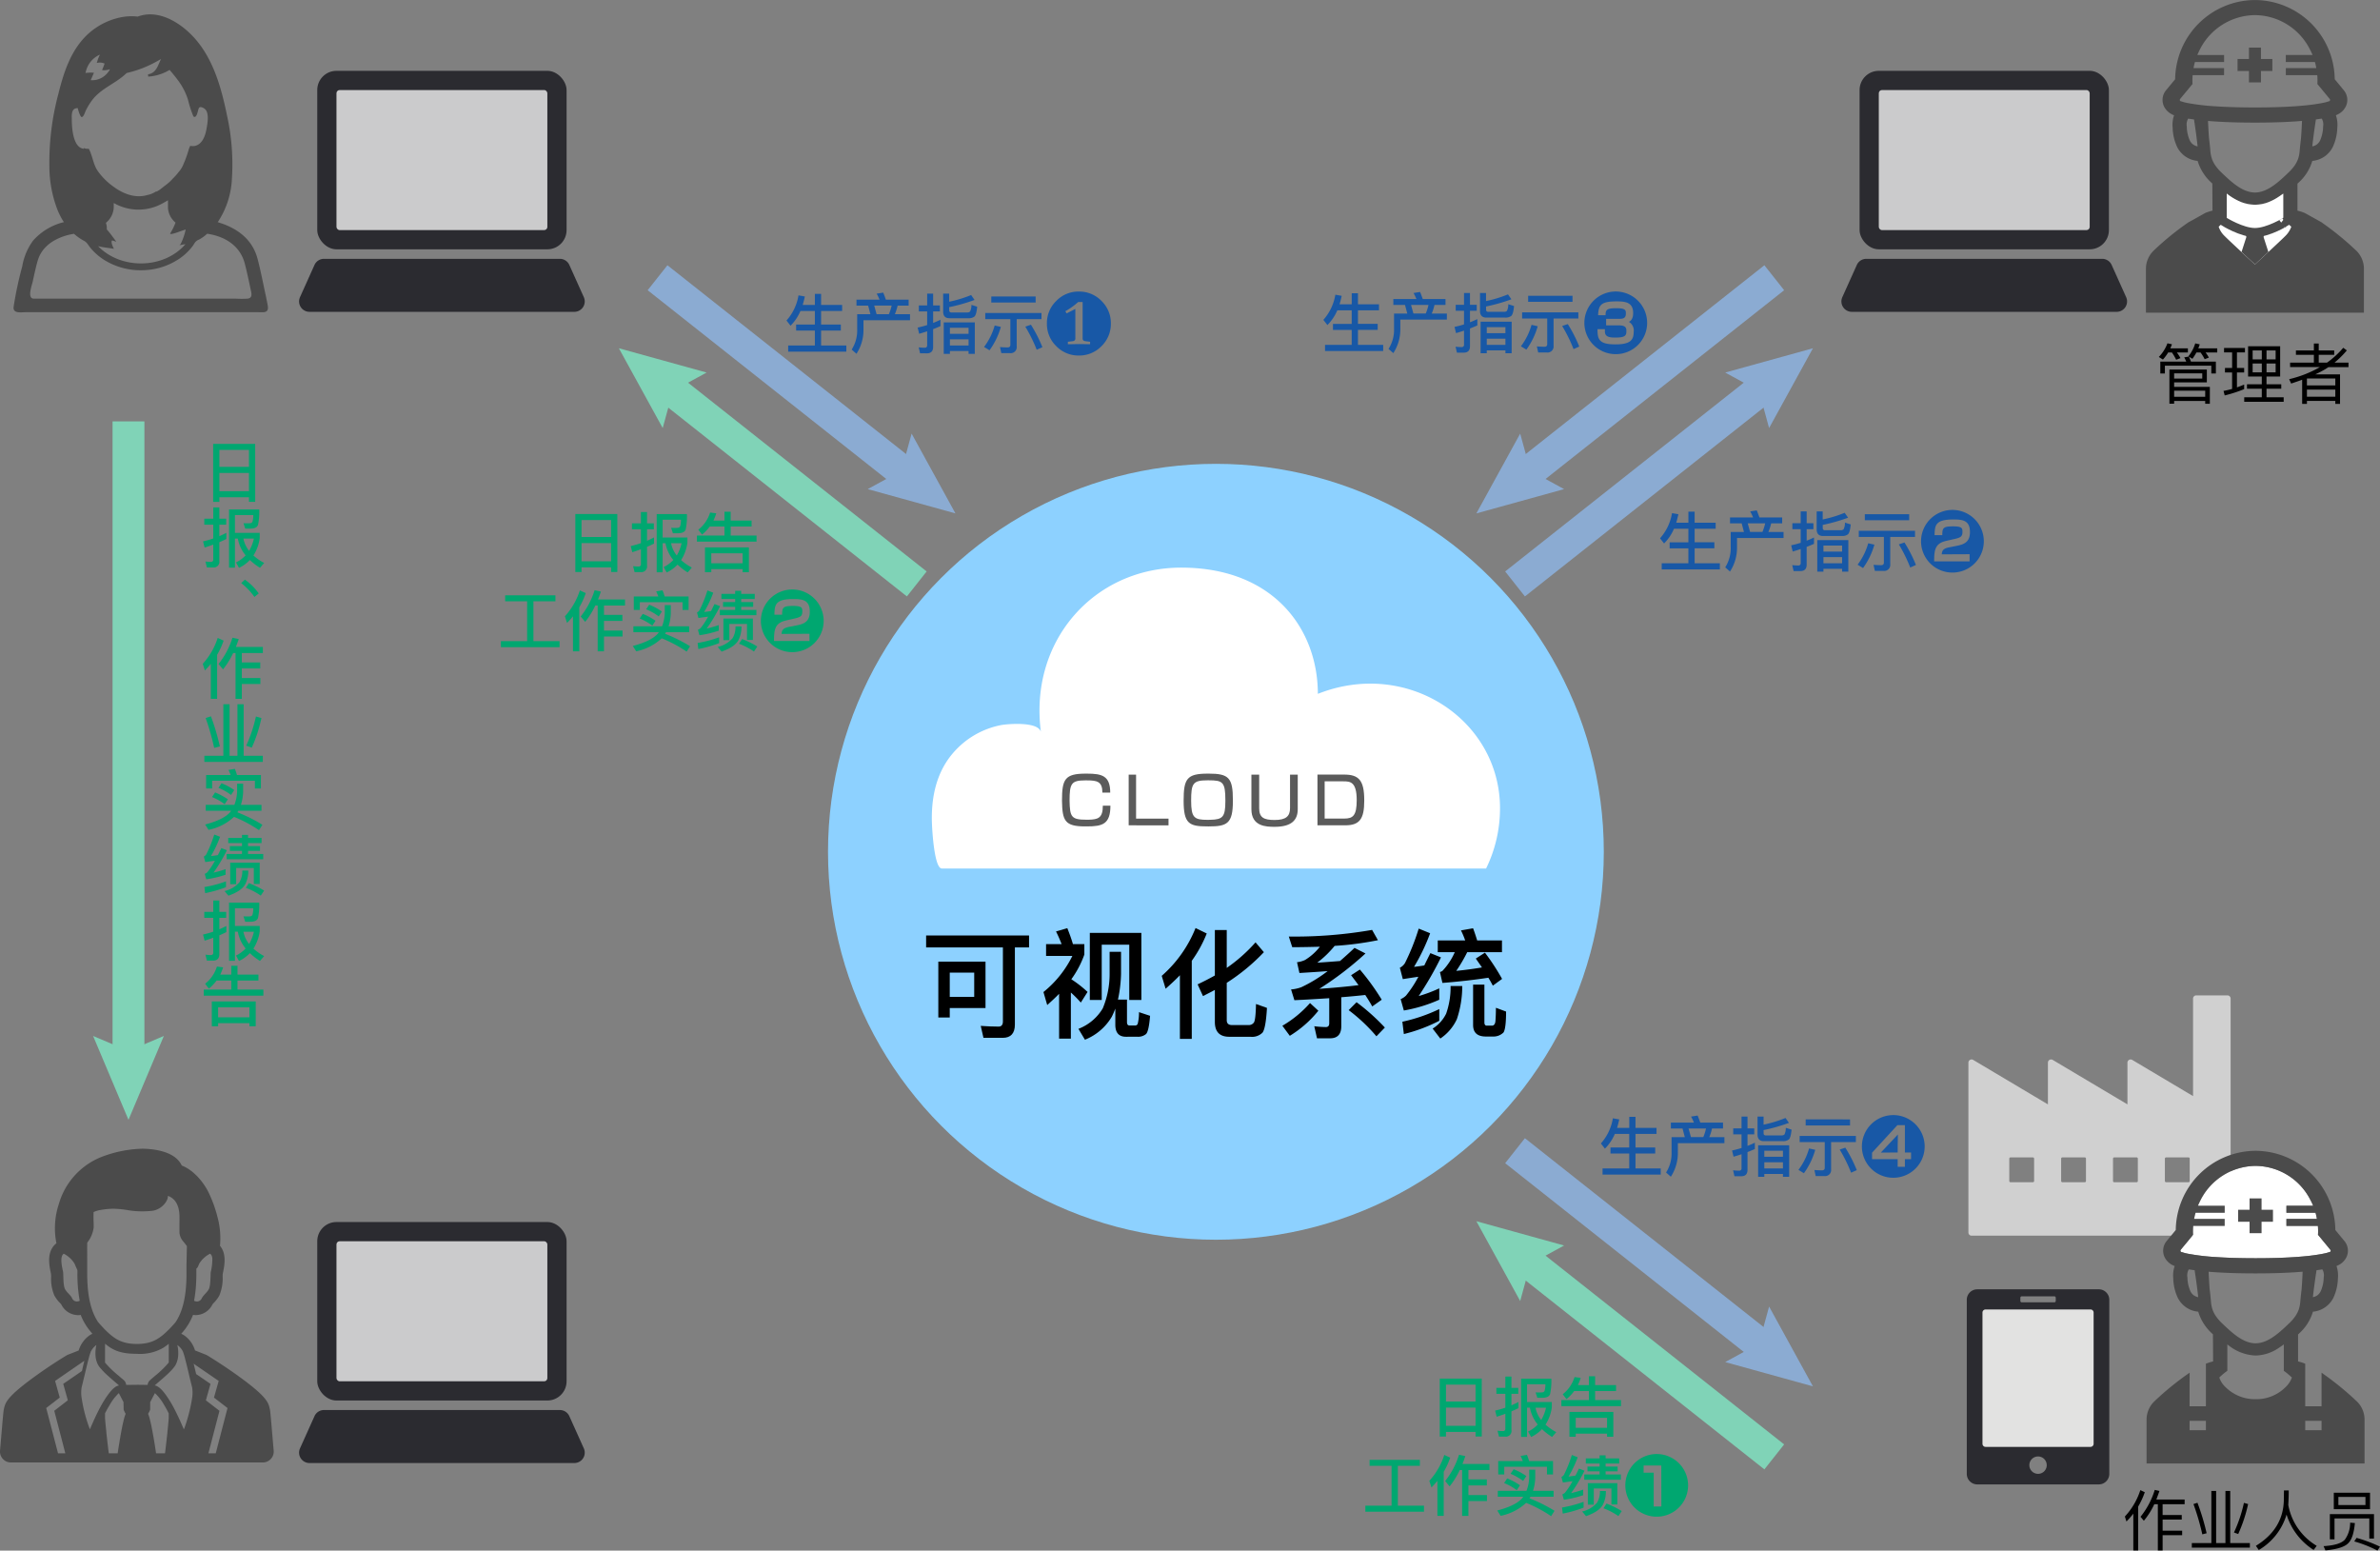 <svg xmlns="http://www.w3.org/2000/svg" viewBox="0 0 523.118 340.775"><rect x="0" y="0" width="523.118" height="340.775" fill="#808080" stroke="none"/><g data-name="グループ 1827" transform="translate(817.74 -1919.891)"><path fill="#fff" d="M0 0H21V13H0z" data-name="長方形 1262" transform="translate(-334 1968)"/><g data-name="グループ 1831"><g data-name="グループ 1828"><path fill="none" stroke="#8babd2" stroke-width="7" d="M55.645 0 0 44.016" data-name="線 194" transform="translate(-484.739 2004.206)"/><g data-name="グループ 1827"><path fill="#8babd2" d="m-438.544 2001.766 7.416 4.049 2.233 8.149 9.634-17.536z" data-name="パス 4994"/></g></g><g data-name="グループ 1830"><path fill="none" stroke="#8babd2" stroke-width="7" d="M55.645 0 0 44.016" data-name="線 195" transform="translate(-483.406 1980.929)"/><g data-name="グループ 1829"><path fill="#8babd2" d="m-483.605 2015.186 2.233 8.149 7.416 4.049-19.283 5.337z" data-name="パス 4995"/></g></g></g><g data-name="グループ 1836"><g data-name="グループ 1833"><path fill="none" stroke="#80d3b7" stroke-width="7" d="M0 0 55.645 44.016" data-name="線 196" transform="translate(-671.881 2004.206)"/><g data-name="グループ 1832"><path fill="#80d3b7" d="m-672.079 2013.964 2.233-8.149 7.416-4.049-19.283-5.337z" data-name="パス 4996"/></g></g><g data-name="グループ 1835"><path fill="none" stroke="#8babd2" stroke-width="7" d="M0 0 55.645 44.016" data-name="線 197" transform="translate(-673.213 1980.929)"/><g data-name="グループ 1834"><path fill="#8babd2" d="m-627.018 2027.384 7.416-4.049 2.233-8.149 9.634 17.536z" data-name="パス 4997"/></g></g></g><g data-name="グループ 1841"><g data-name="グループ 1838"><path fill="none" stroke="#8babd2" stroke-width="7" d="M55.645 44.015 0 0" data-name="線 198" transform="translate(-484.739 2172.779)"/><g data-name="グループ 1837"><path fill="#8babd2" d="m-428.895 2207.036-2.233 8.149-7.416 4.05 19.283 5.337z" data-name="パス 4998"/></g></g><g data-name="グループ 1840"><path fill="none" stroke="#80d3b7" stroke-width="7" d="M55.645 44.016 0 0" data-name="線 199" transform="translate(-483.406 2196.056)"/><g data-name="グループ 1839"><path fill="#80d3b7" d="m-473.956 2193.616-7.416 4.05-2.233 8.149-9.634-17.536z" data-name="パス 4999"/></g></g></g><g data-name="グループ 1843"><g data-name="グループ 1842"><rect width="54.802" height="39.228" fill="#2b2b30" data-name="長方形 1263" rx="4.226" transform="translate(-409.009 1935.455)"/><rect width="46.351" height="30.777" fill="#cbcbcc" data-name="長方形 1264" rx=".693" transform="translate(-404.784 1939.681)"/><path fill="#2b2b30" d="m-350.416 1985.2-3.184-7.078a2.286 2.286 0 0 0-2.084-1.348h-51.849a2.285 2.285 0 0 0-2.083 1.348l-3.185 7.078a2.285 2.285 0 0 0 2.084 3.222h58.217a2.285 2.285 0 0 0 2.084-3.222z" data-name="パス 5000"/></g></g><g data-name="グループ 1845"><g data-name="グループ 1844"><rect width="54.802" height="39.228" fill="#2b2b30" data-name="長方形 1265" rx="4.226" transform="translate(-748.009 1935.455)"/><rect width="46.351" height="30.777" fill="#cbcbcc" data-name="長方形 1266" rx=".693" transform="translate(-743.784 1939.681)"/><path fill="#2b2b30" d="m-689.416 1985.2-3.184-7.078a2.286 2.286 0 0 0-2.084-1.348h-51.849a2.285 2.285 0 0 0-2.083 1.348l-3.185 7.078a2.285 2.285 0 0 0 2.084 3.222h58.217a2.285 2.285 0 0 0 2.084-3.222z" data-name="パス 5001"/></g></g><g fill="#4b4b4b" data-name="グループ 1846"><path d="M-299.9 1974.912h-.009a64.563 64.563 0 0 0-7.173-5.884c-.164-.114-.34-.248-.5-.356v.014l-.021-.015-3.587-1.985a10 10 0 0 0-1.574-.5v-5.929l.192-.183a10.431 10.431 0 0 0 3.075-4.822 5.575 5.575 0 0 0 4.511-3.084 10.716 10.716 0 0 0 .979-4.218 6.437 6.437 0 0 0-.311-2.736 4.576 4.576 0 0 0 .815-.412 3.771 3.771 0 0 0 1.345-1.473 3.3 3.3 0 0 0-.431-3.614c-.795-.98-1.482-1.8-1.967-2.389l-.018-.027a17.614 17.614 0 0 0-17.532-17.4 17.628 17.628 0 0 0-17.542 17.4l-.018.027c-.476.586-1.162 1.409-1.976 2.389a3.33 3.33 0 0 0-.43 3.614 3.528 3.528 0 0 0 .54.787 4.011 4.011 0 0 0 1.647 1.107 6.373 6.373 0 0 0-.311 2.727 10.477 10.477 0 0 0 .979 4.218 5.55 5.55 0 0 0 4.511 3.084 10.606 10.606 0 0 0 3.056 4.813l.174.164.037 5.957a10.13 10.13 0 0 0-1.584.5l-3.574 2-.012.007v-.026a63.411 63.411 0 0 0-7.7 6.241 5.566 5.566 0 0 0-1.758 4.044v9.654h47.912v-9.654a5.6 5.6 0 0 0-1.745-4.04zm-8.8-23.145a2.223 2.223 0 0 1-.235.119 2.791 2.791 0 0 1-.57.177c.155-1.481.4-3.3.722-5.444.027-.147.036-.311.064-.476.475-.064.906-.128 1.29-.192a2.523 2.523 0 0 1 .3 1.757 7.827 7.827 0 0 1-.649 3.028 2.456 2.456 0 0 1-.725.9 2.039 2.039 0 0 1-.197.131zm-20.132 16.859.522-.4v-5.793a10.175 10.175 0 0 0 6.2 2.452 9.4 9.4 0 0 0 5.258-1.779c.085-.056.17-.11.256-.169l.067-.047c.21-.144.419-.291.633-.451v5.8l.521.4c.44.338.961.814 1.253 1.08a5.336 5.336 0 0 1-1.344 2.067c-.98 1.007-6.644 6.218-6.644 6.218s-5.655-5.211-6.642-6.218a4.984 4.984 0 0 1-1.327-2.067c.279-.27.8-.746 1.248-1.093zm14.092-10.816a47.93 47.93 0 0 1-1.153 1.088c-1.812 1.666-3.926 3.3-6.214 3.3s-4.4-1.638-6.2-3.3c-.4-.365-.787-.731-1.162-1.088-.065-.064-.129-.119-.184-.183a9.362 9.362 0 0 1-1.207-1.446 6.082 6.082 0 0 1-.7-1.373 6.748 6.748 0 0 1-.347-1.756 75.914 75.914 0 0 0-.3-2.846c0-.037-.01-.074-.01-.11a148.532 148.532 0 0 1-.21-3.624c2.562.211 5.929.367 10.331.367 4.312 0 7.635-.15 10.17-.363.051 0 .109-.006.16-.011a103.26 103.26 0 0 1-.228 3.915.16.16 0 0 1-.009.064q-.179 1.469-.275 2.608a7.166 7.166 0 0 1-.348 1.757 6.512 6.512 0 0 1-.7 1.372 9.851 9.851 0 0 1-1.208 1.437c-.066.064-.141.128-.205.192zm-23.811-15.751c-.017-.025-.027-.044-.044-.07a.351.351 0 0 1 .036-.339c.641-.786 1.217-1.464 1.657-1.994.109-.138.21-.256.3-.376.475-.567.75-.905.759-.905h.009c-.009-.275-.018-.549-.018-.825 0-.384.018-.768.046-1.143h6.908v-1.546h-6.707a11.531 11.531 0 0 1 .311-1.342h6.4v-1.538h-4.447l-1.052-.006-.372-.01c.081-.2.162-.389.262-.579a13.689 13.689 0 0 1 12.4-8.171 13.631 13.631 0 0 1 12.06 7.5c.11.2.211.4.311.614v.009c.079.145.144.3.211.462.023.062.053.111.073.178h-5.875v1.538h6.4c.116.42.213.847.286 1.267 0 .027.009.051.013.078h-6.7v1.546h6.918c.027.375.045.759.045 1.143 0 .276-.009.55-.027.825h.018s.275.329.751.905c.1.12.21.248.32.394.439.531 1 1.2 1.629 1.976a.314.314 0 0 1 .045.339.774.774 0 0 1-.118.137.382.382 0 0 1-.184.046 8.97 8.97 0 0 1-1.4.357c-.475.1-1.1.2-1.875.311-1.1.155-2.526.3-4.338.421-2.223.146-5.032.247-8.565.247s-6.341-.1-8.564-.247a48.588 48.588 0 0 1-6.2-.723 9.375 9.375 0 0 1-1.418-.366.317.317 0 0 1-.254-.109zm3.477 9.909h-.006a2.335 2.335 0 0 1-1.356-1.229 7.808 7.808 0 0 1-.65-3.028 2.6 2.6 0 0 1 .3-1.757q.576.1 1.291.192c.027.174.036.339.063.476.294 1.912.51 3.554.665 4.934.017.172.037.351.052.518a3.407 3.407 0 0 1-.358-.106z" data-name="パス 5002"/><path d="M-323.423 1937.9v.1h2.635v-2.508h2.508v-2.635h-2.508v-2.507h-2.635v2.507h-2.508v2.635h2.508z" data-name="パス 5003"/></g><g data-name="グループ 1849"><g data-name="グループ 1847"><circle cx="85.259" cy="85.259" r="85.259" fill="#8dd1ff" data-name="楕円形 38" transform="translate(-635.746 2021.829)"/><path fill="#fff" d="M-491.1 2110.763a30.022 30.022 0 0 0 3.058-13.24c0-19.435-20.359-32.939-40.037-25.145 0-14.146-9.66-27.742-30.053-27.742-19.134 0-33.632 16.178-30.77 36.491.025-2.726-7-2.179-8.707-1.9a18.529 18.529 0 0 0-10.631 6.131c-3.792 4.376-4.888 10.033-4.655 15.673.053 1.277.5 9.733 2.17 9.733z" data-name="パス 5004"/></g><g fill="#5b5b5b" data-name="グループ 1848"><path d="M-579.205 2101.51c-4.5 0-5.043-1.234-5.112-5.659 0-4.707.616-5.94 5.224-5.94h.266c3.32 0 5.113.49 5.113 4.174h-1.723c0-2.437-1.149-2.689-3.39-2.689h-.406c-3.039 0-3.418.7-3.418 4.455.07 3.557.35 4.188 3.713 4.188h.475c2.073-.057 3.124-.351 3.124-3.082h1.667c0 4.034-1.709 4.553-5.155 4.553z" data-name="パス 5005"/><path d="M-569.659 2101.271v-11.135h1.625v9.665h7.13v1.484z" data-name="パス 5006"/><path d="M-552.4 2101.51c-3.992 0-5.182-.616-5.182-5.659 0-4.819.714-5.94 5.294-5.94h.266c4.357 0 5.267.925 5.267 5.772v.28c0 4.944-1.3 5.547-5.267 5.547zm3.993-5.785c0-3.993-.6-4.343-3.628-4.343h-.309c-3.193 0-3.586.673-3.586 4.469s.7 4.215 3.614 4.215c.224 0 .449-.013.687-.013 2.591-.071 3.222-.589 3.222-4.021z" data-name="パス 5007"/><path d="M-534.193 2090.136h1.694v7.6c0 2.4-1.387 3.866-5.07 3.866-1.877 0-5.114-.084-5.114-3.866v-7.6h1.709v7.4c0 2.032 1.023 2.564 3.391 2.564 2.465 0 3.39-.8 3.39-2.606z" data-name="パス 5008"/><path d="M-528.164 2101.271v-11.15h5.855c3.18 0 4.426 1.2 4.426 5.6v.2c0 3.992-1.064 5.35-4.174 5.35zm5.926-1.485c1.9 0 2.7-.685 2.7-4.048 0-4.048-1.443-4.132-2.914-4.132h-4.132v8.18z" data-name="パス 5009"/></g></g><path fill="#d0d0d0" d="M-328.159 2138.645h-6.853a.7.7 0 0 0-.7.7v21.436l-13.369-7.955a.7.7 0 0 0-.7-.006.7.7 0 0 0-.353.606v9.173l-16.424-9.773a.7.7 0 0 0-.7-.006.7.7 0 0 0-.353.606v9.173l-16.424-9.773a.7.7 0 0 0-.7-.006.7.7 0 0 0-.353.606v37.333a.7.7 0 0 0 .7.7h56.233a.7.7 0 0 0 .7-.7v-51.414a.7.7 0 0 0-.704-.7zm-42.489 40.8a.263.263 0 0 1-.263.263h-4.929a.264.264 0 0 1-.264-.263v-4.929a.265.265 0 0 1 .264-.264h4.929a.264.264 0 0 1 .263.264zm11.4 0a.263.263 0 0 1-.263.263h-4.93a.264.264 0 0 1-.263-.263v-4.929a.265.265 0 0 1 .263-.264h4.93a.264.264 0 0 1 .263.264zm11.4 0a.264.264 0 0 1-.263.263h-4.93a.263.263 0 0 1-.263-.263v-4.929a.264.264 0 0 1 .263-.264h4.93a.265.265 0 0 1 .263.264zm11.4 0a.264.264 0 0 1-.264.263h-4.929a.263.263 0 0 1-.263-.263v-4.929a.264.264 0 0 1 .263-.264h4.929a.265.265 0 0 1 .264.264z" data-name="パス 5010"/><g data-name="グループ 1851"><path fill="#fff" d="M-338.417 2194.967c-.017-.025-.027-.043-.044-.07a.35.35 0 0 1 .036-.338c.641-.787 1.217-1.464 1.657-2 .109-.137.21-.256.3-.375.475-.567.75-.906.759-.906h.009a15.397 15.397 0 0 1 .028-1.967h6.908v-1.547h-6.707a11.583 11.583 0 0 1 .311-1.342h6.4v-1.537h-4.447l-1.052-.007-.372-.01c.081-.2.162-.388.262-.578a13.687 13.687 0 0 1 12.4-8.171 13.631 13.631 0 0 1 12.061 7.5c.11.2.21.4.311.613v.01c.079.144.144.3.211.462.023.062.053.111.073.178h-5.875v1.537h6.4c.116.42.213.848.286 1.268 0 .027.009.05.013.077h-6.7v1.547h6.918c.027.375.045.759.045 1.143 0 .275-.009.55-.027.824h.018s.275.33.751.906c.1.119.21.247.32.394.439.53 1 1.2 1.629 1.976a.312.312 0 0 1 .045.338.771.771 0 0 1-.119.138.389.389 0 0 1-.183.046 8.917 8.917 0 0 1-1.4.356c-.475.1-1.1.2-1.875.312-1.1.155-2.526.3-4.338.42-2.223.147-5.032.248-8.565.248s-6.341-.1-8.564-.248a48.837 48.837 0 0 1-6.2-.722 9.375 9.375 0 0 1-1.418-.366.317.317 0 0 1-.254-.109z" data-name="パス 5011"/><g fill="#4b4b4b" data-name="グループ 1850"><path d="M-299.765 2227.82h-.009a64.48 64.48 0 0 0-7.174-5.883c-.164-.114-.339-.249-.5-.357v.014l-.021-.014v7.367h-3.587v-9.353a10.089 10.089 0 0 0-1.574-.5v-5.929l.192-.183a10.434 10.434 0 0 0 3.075-4.823 5.574 5.574 0 0 0 4.511-3.083 10.717 10.717 0 0 0 .979-4.219 6.458 6.458 0 0 0-.311-2.736 4.522 4.522 0 0 0 .814-.411 3.773 3.773 0 0 0 1.346-1.473 3.3 3.3 0 0 0-.431-3.615c-.8-.979-1.482-1.8-1.967-2.389l-.018-.027a17.614 17.614 0 0 0-17.533-17.4 17.628 17.628 0 0 0-17.541 17.4l-.018.027c-.476.586-1.162 1.41-1.976 2.389a3.331 3.331 0 0 0-.43 3.615 3.524 3.524 0 0 0 .54.787 4.023 4.023 0 0 0 1.646 1.107 6.389 6.389 0 0 0-.31 2.726 10.479 10.479 0 0 0 .979 4.219 5.549 5.549 0 0 0 4.511 3.083 10.588 10.588 0 0 0 3.056 4.813l.174.165.037 5.957a10.224 10.224 0 0 0-1.584.5v9.352h-3.587v-4.726l.013-2.622-.013.008v-.026a63.553 63.553 0 0 0-7.695 6.24 5.572 5.572 0 0 0-1.757 4.045v9.654h47.912v-9.654a5.6 5.6 0 0 0-1.749-4.045zm-8.8-23.144a2.425 2.425 0 0 1-.235.119 2.918 2.918 0 0 1-.57.177c.155-1.481.4-3.3.722-5.444.027-.147.036-.312.064-.476.475-.064.906-.129 1.29-.192a2.518 2.518 0 0 1 .3 1.756 7.818 7.818 0 0 1-.65 3.029 2.452 2.452 0 0 1-.724.9 2.289 2.289 0 0 1-.198.131zm-20.132 16.858.522-.4v-5.792a10.181 10.181 0 0 0 6.2 2.452 9.411 9.411 0 0 0 5.258-1.779c.085-.056.17-.111.256-.169l.067-.048c.209-.144.419-.29.633-.451v5.8l.521.4c.44.338.961.814 1.253 1.079a5.338 5.338 0 0 1-1.344 2.068 9.12 9.12 0 0 1-6.644 2.7 9.154 9.154 0 0 1-6.643-2.7 5 5 0 0 1-1.326-2.068c.276-.268.798-.744 1.244-1.092zm14.092-10.816c-.367.357-.751.723-1.153 1.089-1.812 1.666-3.926 3.3-6.214 3.3s-4.4-1.638-6.2-3.3c-.4-.366-.787-.732-1.162-1.089-.065-.063-.129-.118-.184-.182a9.408 9.408 0 0 1-1.207-1.446 6.087 6.087 0 0 1-.7-1.373 6.765 6.765 0 0 1-.347-1.757 78.549 78.549 0 0 0-.3-2.846c0-.036-.01-.073-.01-.109a148.532 148.532 0 0 1-.21-3.624c2.562.211 5.929.366 10.33.366 4.313 0 7.636-.15 10.171-.362l.16-.011c-.045 1.29-.137 2.689-.228 3.914a.158.158 0 0 1-.009.064q-.178 1.469-.275 2.608a7.159 7.159 0 0 1-.348 1.757 6.522 6.522 0 0 1-.7 1.373 9.79 9.79 0 0 1-1.208 1.436c-.07.064-.143.129-.207.192zm-23.811-15.751c-.017-.025-.027-.043-.044-.07a.35.35 0 0 1 .036-.338c.641-.787 1.217-1.464 1.657-2 .109-.137.21-.256.3-.375.475-.567.75-.906.759-.906h.009a15.397 15.397 0 0 1 .028-1.967h6.908v-1.547h-6.707a11.583 11.583 0 0 1 .311-1.342h6.4v-1.537h-4.447l-1.052-.007-.372-.01c.081-.2.162-.388.262-.578a13.687 13.687 0 0 1 12.4-8.171 13.631 13.631 0 0 1 12.061 7.5c.11.2.21.4.311.613v.01c.079.144.144.3.211.462.023.062.053.111.073.178h-5.875v1.537h6.4c.116.42.213.848.286 1.268 0 .027.009.05.013.077h-6.7v1.547h6.918c.027.375.045.759.045 1.143 0 .275-.009.55-.027.824h.018s.275.33.751.906c.1.119.21.247.32.394.439.53 1 1.2 1.629 1.976a.312.312 0 0 1 .045.338.771.771 0 0 1-.119.138.389.389 0 0 1-.183.046 8.917 8.917 0 0 1-1.4.356c-.475.1-1.1.2-1.875.312-1.1.155-2.526.3-4.338.42-2.223.147-5.032.248-8.565.248s-6.341-.1-8.564-.248a48.837 48.837 0 0 1-6.2-.722 9.375 9.375 0 0 1-1.418-.366.317.317 0 0 1-.254-.109zm3.477 9.909h-.007a2.342 2.342 0 0 1-1.355-1.229 7.819 7.819 0 0 1-.65-3.029 2.593 2.593 0 0 1 .3-1.756c.384.063.815.128 1.291.192.027.173.036.338.063.476.294 1.911.51 3.553.665 4.933.017.173.037.352.052.518a3.165 3.165 0 0 1-.36-.105zm27.471 27.273v2.059h-3.587v-2.059zm-25.42 0v2.059h-3.587v-2.059z" data-name="パス 5012"/><path d="M-323.29 2190.807v.1h2.635v-2.507h2.508v-2.635h-2.508v-2.507h-2.635v2.507h-2.51v2.635h2.508z" data-name="パス 5013"/></g></g><g data-name="グループ 1852"><path d="m-350.354 2254.271-.346-1.095a15.45 15.45 0 0 0 3.4-5.8l.98.461a17.512 17.512 0 0 1-1.454 3.154v9.652h-1.067v-8.1a17.094 17.094 0 0 1-1.513 1.728zm3.832-.159-.736-.879a17.659 17.659 0 0 0 3.126-5.905l1.037.231c-.23.662-.461 1.295-.691 1.886h6.223v1.023h-4.84v2.377h4.206v1.009h-4.203v2.433h4.293v.994h-4.293v3.357h-1.052v-10.17h-.777a17.119 17.119 0 0 1-2.293 3.644z" data-name="パス 5014"/><path d="M-330.639 2247.559v11.451h2.045v-11.451h1.052v11.451h4.321v1.008h-12.761v-1.008h4.292v-11.451zm-2.089 9.291-.95.244a53.817 53.817 0 0 0-1.945-6.655l.879-.288a51.122 51.122 0 0 1 2.016 6.699zm9.119-6.411a33.341 33.341 0 0 1-2.175 6.582l-.937-.331a31.02 31.02 0 0 0 2.19-6.51z" data-name="パス 5015"/><path d="M-314.784 2250.641a13.23 13.23 0 0 0 6.251 8.974l-.677.907a14.171 14.171 0 0 1-5.949-7.778 13.5 13.5 0 0 1-6.108 7.793l-.633-.922q5.941-3.651 6.136-9.882c.014-.979.029-1.743.029-2.29h1.051c0 1.239-.043 2.305-.1 3.198z" data-name="パス 5016"/><path d="M-300.139 2254.616c-.2 2.118-.648 3.544-1.34 4.293-.749.893-2.462 1.469-5.142 1.714l-.4-.936c2.333-.144 3.889-.6 4.652-1.4a6.223 6.223 0 0 0 1.182-3.759zm4.192 3.4h-1.024v-4.422h-7.648v4.594h-1.023v-5.545h9.7zm-.865-10.069v3.616h-7.965v-3.616zm-1.008.922h-5.95v1.786h5.95zm3.2 10.933-.562.864a26.549 26.549 0 0 0-5.1-2.017l.518-.777a32.04 32.04 0 0 1 5.142 1.928z" data-name="パス 5017"/></g><g data-name="グループ 1853"><path d="m-342.333 1998.914-.907-.576a8.519 8.519 0 0 0 1.9-3l.993.217c-.115.316-.244.6-.359.892h3.86v.908h-2.42a9.653 9.653 0 0 1 .792 1.239l-.951.36a11.287 11.287 0 0 0-.935-1.6h-.822a10.21 10.21 0 0 1-1.151 1.56zm11.639 3.055h-1.006v-1.715h-10.2v1.715h-1.009v-2.608h5.7a9.884 9.884 0 0 0-.446-.936l1.007-.173-.085-.058a8.427 8.427 0 0 0 1.5-2.838l.993.216c-.1.3-.2.591-.317.879h4.163v.908h-2.564a7.581 7.581 0 0 1 .721 1.123l-.922.346a9.732 9.732 0 0 0-.907-1.469h-.909a10.956 10.956 0 0 1-.879 1.383l-.777-.475a11.764 11.764 0 0 1 .461 1.094h5.474zm-1.988 1.959h-7.188v.993h7.85v3.7h-1.022v-.605h-6.828v.59h-1.037v-7.5h8.225zm-1.008-.836v-1.153h-6.18v1.153zm.648 4v-1.339h-6.828v1.339z" data-name="パス 5018"/><path d="M-327.126 2000.758v-3.413h-1.774v-.98h4.594v.98h-1.758v3.413h1.585v.994h-1.585v3.269a18.278 18.278 0 0 0 1.585-.619v1.009a29.866 29.866 0 0 1-4.278 1.383l-.259-.994a20.54 20.54 0 0 0 1.887-.433v-3.615h-1.57v-.994zm10.559-4.768v6.656h-3v1.7h3.241v.979h-3.241v1.873h3.773v.994h-8.671v-.994h3.86v-1.873h-3.255v-.979h3.255v-1.7h-3.01v-6.656zm-4.034 2.881v-1.959h-2.016v1.959zm0 .908h-2.016v1.945h2.016zm1.038-.908h2v-1.959h-2zm2 .908h-2v1.945h2z" data-name="パス 5019"/><path d="M-309.154 1996.912v-1.526h1.066v1.526h3.4v.965h-3.4v1.715h1.815a19.484 19.484 0 0 0 3.572-3.27l.792.576a20.105 20.105 0 0 1-2.722 2.694h3.082v.979h-4.393c-.216.144-.432.274-.648.417a23.142 23.142 0 0 1-2.262 1.182h5.445v6.482h-1.037V2008h-6.238v.648h-1.05v-5.3c-.779.287-1.585.561-2.42.835l-.433-.965a24.657 24.657 0 0 0 6.756-2.651h-6.554v-.979h5.229v-1.715h-3.946v-.965zm4.71 6.165h-6.238v1.513h6.238zm-6.238 4.005h6.238v-1.57h-6.238z" data-name="パス 5020"/></g><g fill="#1858a6" data-name="グループ 1854"><path d="m-525.979 1991.329-.892-1.138a10.944 10.944 0 0 0 2.636-5.531l1.4.244q-.216.994-.475 1.859h2.678v-2.42h1.369v2.42h4.623v1.325h-4.623v2.981h4.336v1.326h-4.336v3.284h5.545v1.354H-526.5v-1.354h5.862v-3.279h-4.119v-1.326h4.119v-2.981h-3.162a10.385 10.385 0 0 1-2.179 3.236z" data-name="パス 5021"/><path d="M-505.023 1985.61h5v1.3h-2.42a10.7 10.7 0 0 1-.606 1.888h3.328v1.325h-10.229v1.944a9.59 9.59 0 0 1-1.541 5.431l-1.052-.922a7.864 7.864 0 0 0 1.21-4.509v-3.269h2.909l-.5-1.888h-2.563v-1.3h5.07a10.172 10.172 0 0 0-.634-1.325l1.441-.23c.197.461.384.979.587 1.555zm.662 3.184a10.7 10.7 0 0 0 .6-1.888h-3.832l.519 1.888z" data-name="パス 5022"/><path d="m-497.51 1997.393-.3-1.311a10.708 10.708 0 0 0 1.326.087.484.484 0 0 0 .533-.548v-3.068c-.576.2-1.167.375-1.757.548l-.332-1.369a21.555 21.555 0 0 0 2.089-.547v-3h-1.829v-1.31h1.829v-2.593h1.31v2.593h1.484v1.31h-1.484v2.536a19.52 19.52 0 0 0 1.614-.706v1.4c-.533.231-1.066.461-1.614.663v3.889c0 .951-.46 1.426-1.368 1.426zm6.41-9.463a.43.43 0 0 0 .475.489h3.5a.869.869 0 0 0 .6-.2 3.127 3.127 0 0 0 .3-1.47l1.268.4c-.115 1.225-.331 1.959-.634 2.19a2.049 2.049 0 0 1-1.3.346h-4.163q-1.383 0-1.383-1.469v-3.933h1.325v1.772a27.12 27.12 0 0 0 4.826-1.469l.749 1.08a38.451 38.451 0 0 1-5.575 1.584zm5.618 9.592h-1.369v-.633h-4.1v.633h-1.354v-6.928h6.828zm-1.369-4.407v-1.325h-4.1v1.325zm0 2.564v-1.354h-4.1v1.354z" data-name="パス 5023"/><path d="M-479.753 1991.588a16.454 16.454 0 0 1-2.492 5.142l-1.2-.734a14.144 14.144 0 0 0 2.333-4.711zm.1 5.762-.288-1.326c.576.044 1.137.073 1.67.073.4 0 .606-.188.606-.562v-5.646h-5.518v-1.355h12.36v1.355h-5.446v5.992a1.328 1.328 0 0 1-1.526 1.469zm7.548-12.446v1.325h-9.752v-1.329zm1.483 11.15-1.253.561a32.82 32.82 0 0 0-2.507-5.085l1.239-.417a31.1 31.1 0 0 1 2.522 4.941z" data-name="パス 5024"/><path d="M-462.6 1997.724a6.886 6.886 0 0 1-6.9-6.871 6.91 6.91 0 0 1 6.9-6.9 6.91 6.91 0 0 1 6.9 6.9 6.886 6.886 0 0 1-6.9 6.871zm-2.117-7.765v1.441h2.852c1.585 0 1.6.677 1.6 1.311 0 .807-.215 1.281-1.829 1.353-.2 0-.388.015-.59.015-1.282 0-2.247-.143-2.3-1.253v-.591h-1.627c0 2.175.273 3.342 3.932 3.342 3.155 0 4.019-.864 4.019-2.723a2.217 2.217 0 0 0-1.052-2.232c.418-.2.937-.663.937-1.931 0-2.448-1.844-2.563-3.674-2.563-3.355 0-3.932.749-4.033 3.039h1.642c0-1.181.246-1.541 2.363-1.541 2.074 0 2.1.446 2.1 1.181 0 1.081-.691 1.152-1.469 1.152z" data-name="パス 5025"/></g><g fill="#1858a6" data-name="グループ 1855"><path d="m-451.979 2039.329-.892-1.138a10.944 10.944 0 0 0 2.636-5.531l1.4.244q-.216.994-.475 1.859h2.678v-2.42h1.369v2.42h4.623v1.325h-4.623v2.981h4.336v1.326h-4.336v3.284h5.545v1.354H-452.5v-1.354h5.862v-3.279h-4.119v-1.326h4.119v-2.981h-3.162a10.384 10.384 0 0 1-2.179 3.236z" data-name="パス 5026"/><path d="M-431.023 2033.61h5v1.3h-2.42a10.7 10.7 0 0 1-.606 1.888h3.328v1.325h-10.229v1.944a9.59 9.59 0 0 1-1.541 5.431l-1.052-.922a7.865 7.865 0 0 0 1.21-4.509v-3.269h2.909l-.5-1.888h-2.563v-1.3h5.07a10.172 10.172 0 0 0-.634-1.325l1.441-.23c.197.461.384.979.587 1.555zm.662 3.184a10.7 10.7 0 0 0 .6-1.888h-3.832l.519 1.888z" data-name="パス 5027"/><path d="m-423.51 2045.393-.3-1.311a10.708 10.708 0 0 0 1.326.087.484.484 0 0 0 .533-.548v-3.068c-.576.2-1.167.375-1.757.548l-.332-1.369a21.555 21.555 0 0 0 2.089-.547v-3h-1.829v-1.31h1.829v-2.593h1.31v2.593h1.484v1.31h-1.484v2.536a19.52 19.52 0 0 0 1.614-.706v1.4c-.533.231-1.066.461-1.614.663v3.889c0 .951-.46 1.426-1.368 1.426zm6.41-9.463a.43.43 0 0 0 .475.489h3.5a.869.869 0 0 0 .6-.2 3.127 3.127 0 0 0 .3-1.47l1.268.4c-.115 1.225-.331 1.959-.634 2.19a2.049 2.049 0 0 1-1.3.346h-4.163q-1.383 0-1.383-1.469v-3.933h1.325v1.772a27.12 27.12 0 0 0 4.826-1.469l.749 1.08a38.451 38.451 0 0 1-5.575 1.584zm5.618 9.592h-1.369v-.633h-4.1v.633h-1.354v-6.928h6.828zm-1.369-4.407v-1.325h-4.1v1.325zm0 2.564v-1.354h-4.1v1.354z" data-name="パス 5028"/><path d="M-405.753 2039.588a16.454 16.454 0 0 1-2.492 5.142l-1.2-.734a14.144 14.144 0 0 0 2.333-4.711zm.1 5.762-.288-1.326c.576.044 1.137.073 1.67.073.4 0 .606-.188.606-.562v-5.646h-5.518v-1.355h12.36v1.355h-5.446v5.992a1.328 1.328 0 0 1-1.526 1.469zm7.548-12.446v1.325h-9.752v-1.329zm1.483 11.15-1.253.561a32.82 32.82 0 0 0-2.507-5.085l1.239-.417a31.1 31.1 0 0 1 2.522 4.941z" data-name="パス 5029"/><path d="M-388.6 2045.724a6.886 6.886 0 0 1-6.9-6.871 6.91 6.91 0 0 1 6.9-6.9 6.91 6.91 0 0 1 6.9 6.9 6.886 6.886 0 0 1-6.9 6.871zm3.775-4.034-6.122.029c.071-.662.143-1.153 1.3-1.469.216-.058 2.046-.4 2.334-.476 1.353-.3 2.563-.835 2.563-2.938 0-2.578-1.569-2.78-3.63-2.78-3.961 0-4.091 1.239-4.148 3.442h1.7c0-1.569.173-1.93 2.4-1.93 1.916 0 2.032.4 2.032 1.2 0 .965-.332 1.21-1.426 1.5-.649.158-2.018.447-2.42.562-2.176.59-2.377 1.988-2.377 4.436h7.793z" data-name="パス 5030"/></g><g fill="#1858a6" data-name="グループ 1856"><path d="m-464.979 2172.329-.892-1.138a10.943 10.943 0 0 0 2.636-5.531l1.4.244q-.216.994-.475 1.859h2.678v-2.42h1.369v2.42h4.623v1.325h-4.623v2.981h4.336v1.326h-4.336v3.284h5.545v1.354H-465.5v-1.354h5.862v-3.279h-4.119v-1.326h4.119v-2.981h-3.162a10.384 10.384 0 0 1-2.179 3.236z" data-name="パス 5031"/><path d="M-444.023 2166.61h5v1.3h-2.42a10.708 10.708 0 0 1-.606 1.888h3.328v1.325h-10.229v1.944a9.589 9.589 0 0 1-1.541 5.431l-1.052-.922a7.865 7.865 0 0 0 1.21-4.509v-3.269h2.909l-.5-1.888h-2.563v-1.3h5.07a10.175 10.175 0 0 0-.634-1.325l1.441-.23c.197.461.384.979.587 1.555zm.662 3.184a10.7 10.7 0 0 0 .6-1.888h-3.832l.519 1.888z" data-name="パス 5032"/><path d="m-436.51 2178.393-.3-1.311a10.732 10.732 0 0 0 1.326.087.484.484 0 0 0 .533-.548v-3.068c-.576.2-1.167.375-1.757.548l-.332-1.369a21.589 21.589 0 0 0 2.089-.547v-3h-1.829v-1.31h1.829v-2.593h1.31v2.593h1.484v1.31h-1.484v2.536a19.52 19.52 0 0 0 1.614-.706v1.4c-.533.231-1.066.461-1.614.663v3.889c0 .951-.46 1.426-1.368 1.426zm6.41-9.463a.43.43 0 0 0 .475.489h3.5a.87.87 0 0 0 .6-.2 3.126 3.126 0 0 0 .3-1.47l1.268.4c-.115 1.225-.331 1.959-.634 2.19a2.05 2.05 0 0 1-1.3.346h-4.163q-1.383 0-1.383-1.469v-3.933h1.325v1.772a27.12 27.12 0 0 0 4.826-1.469l.749 1.08a38.451 38.451 0 0 1-5.575 1.584zm5.618 9.592h-1.369v-.633h-4.1v.633h-1.354v-6.928h6.828zm-1.369-4.407v-1.325h-4.1v1.325zm0 2.564v-1.354h-4.1v1.354z" data-name="パス 5033"/><path d="M-418.753 2172.588a16.454 16.454 0 0 1-2.492 5.142l-1.2-.734a14.146 14.146 0 0 0 2.333-4.711zm.1 5.762-.288-1.326c.576.044 1.137.073 1.67.073.4 0 .606-.188.606-.562v-5.646h-5.518v-1.355h12.36v1.355h-5.446v5.992a1.328 1.328 0 0 1-1.526 1.469zm7.548-12.446v1.325h-9.752v-1.329zm1.483 11.15-1.253.561a32.82 32.82 0 0 0-2.507-5.085l1.239-.417a31.1 31.1 0 0 1 2.522 4.941z" data-name="パス 5034"/><path d="M-401.6 2178.724a6.886 6.886 0 0 1-6.9-6.871 6.91 6.91 0 0 1 6.9-6.9 6.91 6.91 0 0 1 6.9 6.9 6.886 6.886 0 0 1-6.9 6.871zm2.55-4.078h1.354v-1.468h-1.354v-6.007h-1.656l-5.561 6.05v1.425h5.632v1.672h1.585zm-5.287-1.454 3.746-3.975-.044 2.65v1.311z" data-name="パス 5035"/></g><g fill="#1858a6" data-name="グループ 1857"><path d="m-643.979 1991.473-.892-1.139a10.941 10.941 0 0 0 2.636-5.531l1.4.245q-.216.995-.475 1.858h2.678v-2.42h1.369v2.42h4.623v1.325h-4.623v2.982h4.336v1.325h-4.336v3.284h5.545v1.355H-644.5v-1.355h5.862v-3.284h-4.119v-1.325h4.119v-2.982h-3.162a10.413 10.413 0 0 1-2.179 3.242z" data-name="パス 5036"/><path d="M-623.023 1985.754h5v1.3h-2.42a10.753 10.753 0 0 1-.606 1.887h3.328v1.325h-10.229v1.944a9.589 9.589 0 0 1-1.541 5.431l-1.052-.922a7.867 7.867 0 0 0 1.21-4.509v-3.269h2.909l-.5-1.887h-2.563v-1.3h5.07a10.1 10.1 0 0 0-.634-1.325l1.441-.231c.197.461.384.98.587 1.556zm.662 3.184a10.75 10.75 0 0 0 .605-1.887h-3.832l.519 1.887z" data-name="パス 5037"/><path d="m-615.51 1997.537-.3-1.311a10.9 10.9 0 0 0 1.326.087.484.484 0 0 0 .533-.548v-3.065c-.576.2-1.167.374-1.757.547l-.332-1.368a21.246 21.246 0 0 0 2.089-.548v-3h-1.829v-1.311h1.829v-2.592h1.31v2.592h1.484v1.311h-1.484v2.535a22.242 22.242 0 0 0 1.614-.7v1.4c-.533.23-1.066.461-1.614.663v3.888c0 .952-.46 1.427-1.368 1.427zm6.41-9.464a.431.431 0 0 0 .475.49h3.5a.874.874 0 0 0 .6-.2 3.117 3.117 0 0 0 .3-1.469l1.268.4c-.115 1.225-.331 1.959-.634 2.189a2.044 2.044 0 0 1-1.3.346h-4.163q-1.383 0-1.383-1.469v-3.932h1.325v1.771a27.121 27.121 0 0 0 4.826-1.469l.749 1.081a38.343 38.343 0 0 1-5.575 1.584zm5.618 9.593h-1.369v-.634h-4.1v.634h-1.354v-6.928h6.828zm-1.369-4.407v-1.325h-4.1v1.325zm0 2.563v-1.353h-4.1v1.353z" data-name="パス 5038"/><path d="M-597.753 1991.731a16.451 16.451 0 0 1-2.492 5.143l-1.2-.734a14.159 14.159 0 0 0 2.333-4.71zm.1 5.762-.288-1.325c.576.043 1.137.072 1.67.072q.606 0 .606-.561v-5.647h-5.518v-1.354h12.36v1.354h-5.446v5.992a1.328 1.328 0 0 1-1.526 1.469zm7.548-12.445v1.325h-9.752v-1.325zm1.483 11.149-1.253.562a32.83 32.83 0 0 0-2.507-5.085l1.239-.418a31.186 31.186 0 0 1 2.522 4.944z" data-name="パス 5039"/><path d="M-575.633 1986.027a6.78 6.78 0 0 1 2.06 4.97 6.824 6.824 0 0 1-2.06 4.97 6.823 6.823 0 0 1-4.97 2.059 6.777 6.777 0 0 1-4.969-2.059 6.766 6.766 0 0 1-2.06-4.97 6.723 6.723 0 0 1 2.06-4.97 6.723 6.723 0 0 1 4.969-2.059 6.768 6.768 0 0 1 4.97 2.059zm-7.951 2.262.288.476 1.915-.98v6.511c0 .331-.2.518-.576.576l-1.065.13v.547l2.434-.043c.288 0 1.109.014 2.448.043V1995l-1.065-.13c-.389-.058-.576-.26-.576-.576v-8.024h-.98a15.916 15.916 0 0 1-2.823 2.019z" data-name="パス 5040"/></g><g fill="#00a770" data-name="グループ 1858"><path d="M-492.049 2235.594h-1.368v-1.008h-6.5v1.022h-1.368v-12.747h9.232zm-1.368-7.692v-3.716h-6.5v3.716zm0 5.344v-4h-6.5v4z" data-name="パス 5041"/><path d="M-483.986 2229.357c-.518.259-1.023.49-1.541.706v4.12a1.252 1.252 0 0 1-1.383 1.44h-1.354l-.317-1.31a8.688 8.688 0 0 0 1.182.085.482.482 0 0 0 .532-.546v-3.252q-.949.345-1.9.648l-.345-1.353a20.184 20.184 0 0 0 2.246-.635v-3.039h-1.973v-1.311h1.973v-2.492h1.34v2.492h1.5v1.311h-1.5v2.521c.518-.23 1.037-.475 1.541-.735zm1.887 6.309h-1.3v-12.791h6.641a13.73 13.73 0 0 1-.273 3.385q-.282.822-1.729.821h-1.081l-.374-1.181c.216 0 .489.014.835.014a5.063 5.063 0 0 0 .764-.043.637.637 0 0 0 .36-.288 4.877 4.877 0 0 0 .188-1.469h-4.032v3.9h5.445v1.181a9.349 9.349 0 0 1-1.383 3.788 11.378 11.378 0 0 0 2.362 1.642l-.922 1.066a13.4 13.4 0 0 1-2.217-1.715 8.073 8.073 0 0 1-2.392 1.729l-.662-1.2a6.85 6.85 0 0 0 2.117-1.556 7.94 7.94 0 0 1-1.714-3.687h-.634zm3.112-3.7a8.988 8.988 0 0 0 1.051-2.694h-2.3a6.14 6.14 0 0 0 1.249 2.693z" data-name="パス 5042"/><path d="m-473.433 2227.384-.821-1.08a7.66 7.66 0 0 0 2.594-3.775l1.353.173a10.366 10.366 0 0 1-.619 1.585h2.42v-1.931h1.368v1.931h4.6v1.311h-4.6v1.988h5.69v1.339h-13.108v-1.339h6.05v-1.986h-3.226a10 10 0 0 1-1.701 1.784zm10.3 8.268h-1.383v-.691h-6.884v.691h-1.383v-5.46h9.651zm-1.383-1.973v-2.19h-6.884v2.19z" data-name="パス 5043"/><path d="M-516.705 2242.035v-1.31h11.049v1.31h-4.84v8.758h5.747v1.325h-12.892v-1.325h5.762v-8.758z" data-name="パス 5044"/><path d="m-503.111 2246.8-.461-1.469a15.479 15.479 0 0 0 3.285-5.69l1.3.6a16.875 16.875 0 0 1-1.426 3.111v9.68h-1.387v-7.692c-.4.498-.85.987-1.311 1.46zm3.99-.245-.98-1.181a17.569 17.569 0 0 0 3.054-5.776l1.383.3c-.2.6-.418 1.181-.634 1.729h5.935v1.339h-4.623v2.06h4.047v1.325h-4.047v2.118h4.076v1.31h-4.076v3.256h-1.383v-10.069h-.52a17.892 17.892 0 0 1-2.232 3.592z" data-name="パス 5045"/><path d="m-487.9 2253.025-.75-1.167c2.679-.706 4.508-1.6 5.474-2.693l.244-.331h-5.588v-1.3h6.295a9.07 9.07 0 0 0 .6-2.894v-1.758h1.326v1.758a10.511 10.511 0 0 1-.49 2.894h4.523v1.3h-5.085c-.072.115-.144.23-.2.346a33.53 33.53 0 0 1 5.489 2.736l-.749 1.182a28.847 28.847 0 0 0-5.489-2.924 11.548 11.548 0 0 1-5.6 2.851zm11.508-9.088h-1.325v-1.7h-9.391v1.7h-1.326v-2.954h5.4c-.158-.4-.318-.778-.489-1.124l1.4-.23a11.339 11.339 0 0 1 .476 1.354h5.257zm-7.259 2.376-.706 1.081a11.663 11.663 0 0 0-2.781-1.571l.677-1.022a14.573 14.573 0 0 1 2.806 1.512zm1.4-2.031-.706 1.08a12.14 12.14 0 0 0-2.765-1.57l.676-1.008a13.283 13.283 0 0 1 2.788 1.498z" data-name="パス 5046"/><path d="M-470.969 2240.148a24.539 24.539 0 0 1-2 4.235 25.401 25.401 0 0 0 1.513-.2c.245-.491.5-.994.764-1.542l1.224.461a35.834 35.834 0 0 1-2.939 4.926 24.845 24.845 0 0 0 2.65-.763v1.224a23.4 23.4 0 0 1-4.249 1.008l-.331-1.2a1.749 1.749 0 0 0 .576-.361 15.1 15.1 0 0 0 1.657-2.52c-.692.086-1.4.187-2.118.288l-.316-1.21a1.443 1.443 0 0 0 .547-.49 28.052 28.052 0 0 0 1.743-4.35zm1.3 11.077a26.738 26.738 0 0 1-4.581 1.31l-.158-1.339a25.951 25.951 0 0 0 4.739-1.253zm4.9-3.659a6.389 6.389 0 0 1-.634 2.954c-.533 1.037-1.772 1.886-3.731 2.578l-.85-1.024a6.063 6.063 0 0 0 3.285-1.959 4.847 4.847 0 0 0 .619-2.549zm-1.383-7.159v-.677h1.325v.677h2.981v1.124h-2.981v.677h2.636v1.037h-2.636v.692h3.342v1.152h-8.038v-1.152h3.371v-.692h-2.665v-1.037h2.665v-.677h-3.026v-1.124zm3.9 10.126h-1.3v-3.514h-3.875v3.557h-1.31v-4.738h6.481zm.966 1.441-.735 1.109a14.351 14.351 0 0 0-3.285-1.714l.678-1.037a19.014 19.014 0 0 1 3.339 1.642z" data-name="パス 5047"/><path d="M-453.6 2253.212a6.885 6.885 0 0 1-6.9-6.871 6.91 6.91 0 0 1 6.9-6.9 6.91 6.91 0 0 1 6.9 6.9 6.885 6.885 0 0 1-6.9 6.871zm1.009-11.25h-3.889v1.585h2.217v7.432h1.686z" data-name="パス 5048"/></g><g fill="#00a770" data-name="グループ 1859"><path d="M-682.049 2045.594h-1.368v-1.008h-6.5v1.022h-1.368v-12.747h9.232zm-1.368-7.692v-3.716h-6.5v3.716zm0 5.344v-4h-6.5v4z" data-name="パス 5049"/><path d="M-673.986 2039.357c-.518.259-1.023.49-1.541.706v4.12a1.252 1.252 0 0 1-1.383 1.44h-1.354l-.317-1.31a8.707 8.707 0 0 0 1.182.085.482.482 0 0 0 .532-.546v-3.252q-.949.345-1.9.648l-.345-1.353a20.159 20.159 0 0 0 2.246-.635v-3.039h-1.973v-1.311h1.973v-2.492h1.34v2.492h1.5v1.311h-1.5v2.521c.518-.23 1.037-.475 1.541-.735zm1.887 6.309h-1.3v-12.791h6.641a13.728 13.728 0 0 1-.273 3.385q-.282.822-1.729.821h-1.081l-.374-1.181c.216 0 .489.014.835.014a5.031 5.031 0 0 0 .764-.043.636.636 0 0 0 .36-.288 4.875 4.875 0 0 0 .188-1.469h-4.032v3.9h5.445v1.181a9.349 9.349 0 0 1-1.383 3.788 11.377 11.377 0 0 0 2.362 1.642l-.922 1.066a13.384 13.384 0 0 1-2.217-1.715 8.073 8.073 0 0 1-2.392 1.729l-.662-1.195a6.855 6.855 0 0 0 2.117-1.556 7.941 7.941 0 0 1-1.714-3.687h-.634zm3.112-3.7a8.988 8.988 0 0 0 1.051-2.694h-2.3a6.139 6.139 0 0 0 1.249 2.693z" data-name="パス 5050"/><path d="m-663.433 2037.384-.821-1.08a7.661 7.661 0 0 0 2.594-3.775l1.353.173a10.36 10.36 0 0 1-.619 1.585h2.42v-1.931h1.368v1.931h4.595v1.311h-4.595v1.988h5.69v1.339h-13.108v-1.339h6.05v-1.986h-3.226a10.013 10.013 0 0 1-1.701 1.784zm10.3 8.268h-1.383v-.691h-6.884v.691h-1.383v-5.46h9.651zm-1.383-1.973v-2.19h-6.884v2.19z" data-name="パス 5051"/><path d="M-706.705 2052.035v-1.31h11.049v1.31h-4.84v8.758h5.747v1.325h-12.892v-1.325h5.762v-8.758z" data-name="パス 5052"/><path d="m-693.111 2056.8-.461-1.469a15.478 15.478 0 0 0 3.285-5.69l1.3.6a16.873 16.873 0 0 1-1.426 3.111v9.68h-1.387v-7.692c-.4.498-.85.987-1.311 1.46zm3.99-.245-.98-1.181a17.57 17.57 0 0 0 3.054-5.776l1.383.3c-.2.6-.418 1.181-.634 1.729h5.935v1.339h-4.623v2.06h4.047v1.325h-4.047v2.118h4.076v1.31h-4.076v3.256h-1.383v-10.069h-.52a17.9 17.9 0 0 1-2.232 3.592z" data-name="パス 5053"/><path d="m-677.9 2063.025-.75-1.167c2.679-.706 4.508-1.6 5.474-2.693l.244-.331h-5.588v-1.3h6.295a9.07 9.07 0 0 0 .6-2.894v-1.758h1.326v1.758a10.511 10.511 0 0 1-.49 2.894h4.523v1.3h-5.085c-.072.115-.144.23-.2.346a33.53 33.53 0 0 1 5.489 2.736l-.749 1.182a28.847 28.847 0 0 0-5.489-2.924 11.548 11.548 0 0 1-5.6 2.851zm11.508-9.088h-1.325v-1.7h-9.391v1.7h-1.326v-2.954h5.4c-.158-.4-.318-.778-.489-1.124l1.4-.23a11.334 11.334 0 0 1 .476 1.354h5.257zm-7.259 2.376-.706 1.081a11.662 11.662 0 0 0-2.781-1.571l.677-1.022a14.57 14.57 0 0 1 2.806 1.512zm1.4-2.031-.706 1.08a12.14 12.14 0 0 0-2.765-1.57l.676-1.008a13.285 13.285 0 0 1 2.788 1.498z" data-name="パス 5054"/><path d="M-660.969 2050.148a24.539 24.539 0 0 1-2 4.235 25.401 25.401 0 0 0 1.513-.2c.245-.491.5-.994.764-1.542l1.224.461a35.838 35.838 0 0 1-2.939 4.926 24.842 24.842 0 0 0 2.65-.763v1.224a23.4 23.4 0 0 1-4.249 1.008l-.331-1.2a1.749 1.749 0 0 0 .576-.361 15.1 15.1 0 0 0 1.657-2.52c-.692.086-1.4.187-2.118.288l-.316-1.21a1.442 1.442 0 0 0 .547-.49 28.052 28.052 0 0 0 1.743-4.35zm1.3 11.077a26.739 26.739 0 0 1-4.581 1.31l-.158-1.339a25.952 25.952 0 0 0 4.739-1.253zm4.9-3.659a6.389 6.389 0 0 1-.634 2.954c-.533 1.037-1.772 1.886-3.731 2.578l-.85-1.024a6.063 6.063 0 0 0 3.285-1.959 4.847 4.847 0 0 0 .619-2.549zm-1.383-7.159v-.677h1.325v.677h2.981v1.124h-2.981v.677h2.636v1.037h-2.636v.692h3.342v1.152h-8.038v-1.152h3.371v-.692h-2.665v-1.037h2.665v-.677h-3.026v-1.124zm3.9 10.126h-1.3v-3.514h-3.875v3.557h-1.31v-4.738h6.481zm.966 1.441-.735 1.109a14.351 14.351 0 0 0-3.285-1.714l.678-1.037a19.013 19.013 0 0 1 3.339 1.642z" data-name="パス 5055"/><path d="M-643.6 2063.212a6.885 6.885 0 0 1-6.9-6.871 6.91 6.91 0 0 1 6.9-6.9 6.91 6.91 0 0 1 6.9 6.9 6.885 6.885 0 0 1-6.9 6.871zm3.775-4.033-6.122.028c.071-.662.143-1.152 1.3-1.469.216-.057 2.046-.4 2.334-.475 1.353-.3 2.563-.835 2.563-2.939 0-2.578-1.569-2.78-3.63-2.78-3.961 0-4.091 1.239-4.148 3.442h1.7c0-1.569.173-1.929 2.405-1.929 1.916 0 2.032.4 2.032 1.2 0 .965-.332 1.21-1.426 1.5-.649.158-2.018.447-2.42.563-2.176.589-2.377 1.987-2.377 4.435h7.793z" data-name="パス 5056"/></g><g fill="#00a770" data-name="グループ 1860"><path d="M-761.648 2030.178h-1.37v-1.008h-6.5v1.022h-1.368v-12.747h9.234zm-1.37-7.692v-3.716h-6.5v3.716zm0 5.344v-4h-6.5v4z" data-name="パス 5057"/><path d="M-767.986 2038.342c-.52.259-1.024.489-1.542.7v4.12a1.252 1.252 0 0 1-1.383 1.44h-1.354l-.317-1.31a8.714 8.714 0 0 0 1.182.086.484.484 0 0 0 .533-.547v-3.256q-.953.347-1.9.649l-.345-1.354a20.193 20.193 0 0 0 2.248-.635v-3.035h-1.974v-1.31h1.974v-2.49h1.339v2.493h1.5v1.31h-1.5v2.522a30.636 30.636 0 0 0 1.542-.736zm1.886 6.308h-1.3v-12.791h6.64a13.72 13.72 0 0 1-.273 3.385q-.282.822-1.729.821h-1.08l-.375-1.18c.216 0 .49.013.836.013a4.9 4.9 0 0 0 .763-.043.628.628 0 0 0 .36-.288 4.868 4.868 0 0 0 .188-1.468h-4.03v3.9h5.445v1.182a9.352 9.352 0 0 1-1.383 3.788 11.413 11.413 0 0 0 2.362 1.641l-.922 1.067a13.452 13.452 0 0 1-2.217-1.715 8.088 8.088 0 0 1-2.392 1.728l-.662-1.195a6.838 6.838 0 0 0 2.117-1.556 7.936 7.936 0 0 1-1.714-3.687h-.634zm3.112-3.7a9 9 0 0 0 1.05-2.694h-2.3a6.151 6.151 0 0 0 1.25 2.693z" data-name="パス 5058"/><path d="M-762.168 2048.751a16.77 16.77 0 0 1 1.3 1.556l-.951.777a14 14 0 0 0-1.253-1.541 14.967 14.967 0 0 0-1.656-1.5l.821-.764a13.909 13.909 0 0 1 1.739 1.472z" data-name="パス 5059"/><path d="m-772.711 2067.242-.461-1.469a15.453 15.453 0 0 0 3.283-5.69l1.3.6a16.912 16.912 0 0 1-1.426 3.112v9.679h-1.385v-7.692c-.4.495-.85.985-1.311 1.46zm3.989-.245-.979-1.181a17.6 17.6 0 0 0 3.054-5.776l1.382.3c-.2.6-.417 1.18-.633 1.728h5.934v1.339h-4.624v2.061h4.048v1.325h-4.048v2.117h4.077v1.311h-4.077v3.255h-1.383v-10.066h-.517a17.9 17.9 0 0 1-2.234 3.59z" data-name="パス 5060"/><path d="M-767.281 2074.67v11.322h1.728v-11.322h1.369v11.322h4.205v1.339h-12.847v-1.339h4.177v-11.322zm-2.132 9.262-1.253.317a52.788 52.788 0 0 0-1.873-6.554l1.167-.375a51.37 51.37 0 0 1 1.959 6.612zm9.133-6.237a31.544 31.544 0 0 1-2.118 6.5l-1.224-.432a31.45 31.45 0 0 0 2.132-6.409z" data-name="パス 5061"/><path d="m-771.9 2102.265-.75-1.167q4.019-1.057 5.474-2.694l.244-.331h-5.588v-1.3h6.295a9.067 9.067 0 0 0 .6-2.895v-1.757h1.326v1.757a10.508 10.508 0 0 1-.49 2.895h4.523v1.3h-5.085a3.845 3.845 0 0 0-.2.346 33.53 33.53 0 0 1 5.489 2.736l-.749 1.182a28.963 28.963 0 0 0-5.489-2.925 11.551 11.551 0 0 1-5.6 2.853zm11.508-9.089h-1.325v-1.7h-9.391v1.7h-1.326v-2.953h5.4c-.158-.4-.318-.778-.489-1.123l1.4-.231a11.213 11.213 0 0 1 .476 1.354h5.257zm-7.259 2.377-.706 1.08a11.658 11.658 0 0 0-2.781-1.57l.677-1.023a14.467 14.467 0 0 1 2.806 1.513zm1.4-2.032-.706 1.081a12.145 12.145 0 0 0-2.765-1.571l.676-1.008a13.33 13.33 0 0 1 2.788 1.498z" data-name="パス 5062"/><path d="M-769.369 2103.787a24.54 24.54 0 0 1-2 4.235 24.81 24.81 0 0 0 1.513-.2c.245-.489.5-.993.763-1.541l1.225.461a35.836 35.836 0 0 1-2.94 4.927 24.422 24.422 0 0 0 2.651-.764v1.225a23.48 23.48 0 0 1-4.249 1.008l-.331-1.2a1.757 1.757 0 0 0 .576-.36 15.057 15.057 0 0 0 1.656-2.52c-.691.086-1.4.187-2.117.288l-.316-1.21a1.433 1.433 0 0 0 .546-.49 28.01 28.01 0 0 0 1.744-4.35zm1.3 11.077a26.734 26.734 0 0 1-4.581 1.312l-.159-1.34a25.785 25.785 0 0 0 4.74-1.254zm4.9-3.658a6.38 6.38 0 0 1-.634 2.952c-.533 1.037-1.771 1.888-3.73 2.579l-.851-1.022a6.087 6.087 0 0 0 3.286-1.959 4.856 4.856 0 0 0 .619-2.55zm-1.383-7.159v-.677h1.326v.677h2.981v1.123h-2.981v.678h2.635v1.037h-2.635v.691h3.341v1.153h-8.038v-1.153h3.371v-.691h-2.665v-1.037h2.665v-.678h-3.025v-1.123zm3.9 10.126h-1.3v-3.515h-3.875v3.559h-1.311v-4.739h6.482zm.966 1.44-.736 1.11a14.285 14.285 0 0 0-3.284-1.714l.678-1.037a19.028 19.028 0 0 1 3.339 1.641z" data-name="パス 5063"/><path d="M-767.986 2124.741a25.67 25.67 0 0 1-1.542.706v4.119c0 .952-.461 1.441-1.383 1.441h-1.354l-.317-1.311a8.578 8.578 0 0 0 1.182.086.483.483 0 0 0 .533-.547v-3.256q-.953.346-1.9.649l-.345-1.355a20 20 0 0 0 2.248-.632v-3.04h-1.974v-1.311h1.974v-2.49h1.339v2.492h1.5v1.311h-1.5v2.52c.518-.23 1.037-.475 1.542-.734zm1.886 6.309h-1.3v-12.791h6.64a13.747 13.747 0 0 1-.273 3.386q-.282.819-1.729.82h-1.08l-.375-1.181c.216 0 .49.015.836.015a4.993 4.993 0 0 0 .763-.044.636.636 0 0 0 .36-.288 4.871 4.871 0 0 0 .188-1.469h-4.03v3.9h5.445v1.181a9.353 9.353 0 0 1-1.383 3.789 11.416 11.416 0 0 0 2.362 1.642l-.922 1.066a13.449 13.449 0 0 1-2.217-1.714 8.143 8.143 0 0 1-2.392 1.729l-.662-1.2a6.835 6.835 0 0 0 2.117-1.555 7.944 7.944 0 0 1-1.714-3.688h-.634zm3.112-3.7a9 9 0 0 0 1.05-2.694h-2.3a6.145 6.145 0 0 0 1.25 2.692z" data-name="パス 5064"/><path d="m-771.833 2137.168-.821-1.08a7.658 7.658 0 0 0 2.593-3.775l1.354.173a10.427 10.427 0 0 1-.619 1.585h2.42v-1.93h1.368v1.93h4.6v1.311h-4.6v1.987h5.689v1.34h-13.107v-1.34h6.05v-1.987h-3.227a9.971 9.971 0 0 1-1.7 1.786zm10.3 8.268h-1.383v-.692h-6.884v.692h-1.383v-5.459h9.652zm-1.383-1.973v-2.19h-6.884v2.19z" data-name="パス 5065"/></g><g data-name="グループ 1861"><path fill="#2b2b30" d="M-356.421 2203.245h-26.724a2.306 2.306 0 0 0-2.3 2.3v38.272a2.306 2.306 0 0 0 2.3 2.3h26.724a2.306 2.306 0 0 0 2.3-2.3v-38.272a2.306 2.306 0 0 0-2.3-2.3zm-17.25 1.843a.3.3 0 0 1 .295-.3h7.185a.3.3 0 0 1 .3.3v.714a.3.3 0 0 1-.3.3h-7.185a.3.3 0 0 1-.295-.3zm3.888 38.709a1.91 1.91 0 0 1-1.91-1.91 1.91 1.91 0 0 1 1.91-1.911 1.91 1.91 0 0 1 1.91 1.911 1.91 1.91 0 0 1-1.91 1.913z" data-name="パス 5066"/><path fill="#e2e2e1" d="M.68 0h23.068a.681.681 0 0 1 .681.681V29.52a.68.68 0 0 1-.68.68H.68a.68.68 0 0 1-.68-.68V.68A.68.68 0 0 1 .68 0z" data-name="長方形 1267" transform="translate(-381.997 2207.671)"/></g><path fill="#4b4b4b" d="M-322.106 1978s-1.413-1.3-2.951-2.731L-324 1972l-1.434-7.828a8.4 8.4 0 0 0 3.328.711 8.4 8.4 0 0 0 3.329-.711l-1.434 7.828 1.056 3.269c-1.537 1.428-2.95 2.731-2.95 2.731z" data-name="パス 5067"/><path fill="#fff" d="m-328.831 1968.626.261-.2.261-.2v-5.793a13.324 13.324 0 0 0 2.875 1.741 8.4 8.4 0 0 0 3.328.711 8.169 8.169 0 0 0 2.792-.5 11.5 11.5 0 0 0 2.466-1.277l.128-.083.128-.086.034-.024.033-.023c.1-.072.21-.145.315-.22s.211-.151.318-.231v5.8l.26.2.261.2S-319.2 1971-322.1 1971s-6.731-2.374-6.731-2.374z" data-name="パス 5068"/><path fill="none" stroke="#4b4b4b" stroke-width="2" d="m-315.892 1968.232.26.2.261.2S-319.2 1971-322.1 1971s-6.73-2.374-6.73-2.374l.261-.2.261-.2" data-name="パス 5069"/><g fill="#4b4b4b" data-name="グループ 1862"><path d="m-758.937 1986.779-.369-1.847c-.613-2.757-1.116-5.54-1.854-8.268-.992-3.67-3.639-5.981-6.953-7.328-.047-.02-.09-.042-.138-.061-.353-.14-.72-.261-1.087-.379-.182-.061-.35-.132-.538-.188a18.764 18.764 0 0 0 3.106-9.437 49.5 49.5 0 0 0-1.033-13.816c-1.423-7.011-3.534-14.45-9.246-19.179-2.855-2.365-6.722-4.128-10.42-2.738a11.89 11.89 0 0 0-3.949.211l-.052.01c-.412.089-.817.2-1.221.324l-.111.035c-.4.129-.795.274-1.184.438l-.087.038a15.249 15.249 0 0 0-4.556 2.992c-3.564 3.437-5.088 8.176-6.261 12.856a58.515 58.515 0 0 0-1.992 16.313 26.507 26.507 0 0 0 1.891 9.535c.039.089.082.172.121.26a14.368 14.368 0 0 0 1.178 2.16 13.148 13.148 0 0 0-6.761 4.043 13.265 13.265 0 0 0-2.4 5.687 79.46 79.46 0 0 0-1.894 8.9c-.176 1.516 1.637 1.162 2.629 1.162h51.006c.432 0 .879.034 1.31 0 1.074-.076 1.038-.861.865-1.723zm-47.909-13.348a8.068 8.068 0 0 1 .852-.577 12.461 12.461 0 0 1 4.524-1.576 11.447 11.447 0 0 0 2.239 1.565c.627.332.9.943 1.345 1.492a12.718 12.718 0 0 0 3.147 2.743 15.176 15.176 0 0 0 8.281 2.206 15 15 0 0 0 8.121-2.524 12.486 12.486 0 0 0 2.916-2.754c.223-.295.4-.659.638-.935a2.049 2.049 0 0 1 .792-.528 8.363 8.363 0 0 0 1.786-1.285c3.915.573 7.25 2.63 8.275 6.586.469 1.812.857 3.646 1.244 5.477.19.9.609 2.061-.667 2.207a23.009 23.009 0 0 1-2.533 0h-44.422a.763.763 0 0 1-.46-.131c-.812-.59.082-2.983.232-3.667.334-1.535.653-3.083 1.093-4.591.048-.167.108-.326.167-.485.033-.087.065-.175.1-.26a6.907 6.907 0 0 1 .321-.658c.1-.172.2-.343.308-.507.083-.123.167-.243.256-.36a7.45 7.45 0 0 1 .536-.621q.142-.148.294-.29a8.036 8.036 0 0 1 .615-.527zm11.04-41.494h.03a.269.269 0 0 0-.04.086h-.01a6.853 6.853 0 0 0-.52 1.306c-.04.125-.09.255-.121.375h.011l-.006.021a2.57 2.57 0 0 1 1.668.121c.017.008.034.01.051.019-.158.413-.316.826-.478 1.237-.027.059-.048.126-.076.183h.005l-.007.02a3.532 3.532 0 0 0 1.569-.16c.051-.013.1-.021.152-.035a2.8 2.8 0 0 1-.4.632 4.329 4.329 0 0 1-3.748 1.773c-.026-.006-.049 0-.075-.01l.117-.272.01-.011.429-1 .145-.321h-.006l.008-.019a8.891 8.891 0 0 0-1.7.028c-.052 0-.1 0-.154.006.049-.226.109-.433.167-.641h.01a5.418 5.418 0 0 1 2.7-3.239h.01c.042-.023.078-.038.115-.055a.417.417 0 0 1 .144-.044zm17.76 41.587a.874.874 0 0 1-.232.226h.025c-.007.006-.015.019-.022.024.266-.04.5-.09.747-.136.181-.029.371-.061.546-.084-4.745 5.5-14.176 5.63-19.191.439 1.374.327 2.527.4 3.257.547.062.017.14.028.193.049l-.006-.014h.025c-.875-1.739-.358-1.829-.358-1.829l.485.144.372.127-.014-.021.031.009s-1.222-1.739-2.086-2.7a3.47 3.47 0 0 0-.189-1.441 4.586 4.586 0 0 0 1.719-3.32v-.706l.01-.331a10.89 10.89 0 0 0 11.025-.094l.142-.074.168-.1c.193-.108.388-.217.58-.335v1.637a4.558 4.558 0 0 0 1.659 3.27 13.139 13.139 0 0 1-1.1 2.256c-.442.56 1.081.062 2.217-.363.449-.156.859-.3 1.119-.38a13.254 13.254 0 0 1-1.068 3.115c-.021.027-.037.061-.054.085zm-4.3-40.668c-.724 1.46-1.027 3.083-2.87 3.372l.06.5a10.408 10.408 0 0 0 4.69-1.47c.764.86 1.472 1.762 2.147 2.692v.01a14.057 14.057 0 0 1 1.888 3.807 25.366 25.366 0 0 0 1.182 3.667.317.317 0 0 0 .08.079.331.331 0 0 0 .209.07c.55 0 .706-1.483.924-1.919h.01v-.009c.231-.481.989-.079 1.252.139 1.115.829.629 3.3.419 4.456-.27 1.491-.918 3.392-2.615 3.722a3.273 3.273 0 0 1-.964-.02v.01c-.071.141-.129.288-.2.427v.01l-.1.259a23.728 23.728 0 0 1-.834 2.474v.01q-.151.393-.328.775v.01a5.8 5.8 0 0 1-.964 1.64v.009c-.152.152-.275.349-.417.507v.01c-.2.229-.4.467-.616.676v.01l-.249.248v.01h-.02a10.756 10.756 0 0 1-1.953 1.753c-.4.3-1.41 1.229-1.922 1.229h-.01a4.879 4.879 0 0 1-1.589.687h.005-.017c-.028 0-.062.016-.088.016a.423.423 0 0 0 .1-.04c-2.719.91-5.46-.137-7.681-1.783a14.281 14.281 0 0 1-3.544-3.588c-.933-1.466-1.045-3.245-1.873-4.735a.185.185 0 0 0-.059.009v-.009c-.011 0-.306.044-.338.009a.023.023 0 0 1-.04 0l-.01.011h-.02l-.01-.011c-.221-.007-.445-.138-.656-.138l.01.022h-.01l.048.117c-2.225-.2-2.631-4.056-2.641-6.388 0-.831-.156-2.218.884-2.5a1.979 1.979 0 0 1 .418-.05c.047.212.554 2.092.924 1.968.416-.1.652-1.019.824-1.352v-.02a13.649 13.649 0 0 1 1.352-2.245c2.01-2.738 5.27-3.721 7.652-6.062a24.414 24.414 0 0 0 6.147-2.292 28.71 28.71 0 0 0 1.416-.789z" data-name="パス 5070"/><path d="M-799.374 1952.436v-.009q-.079-.027 0 .009z" data-name="パス 5071"/></g><g data-name="グループ 1864"><g data-name="グループ 1863"><rect width="54.802" height="39.228" fill="#2b2b30" data-name="長方形 1268" rx="4.226" transform="translate(-748.009 2188.455)"/><rect width="46.351" height="30.777" fill="#cbcbcc" data-name="長方形 1269" rx=".693" transform="translate(-743.784 2192.681)"/><path fill="#2b2b30" d="m-689.416 2238.2-3.184-7.078a2.286 2.286 0 0 0-2.084-1.348h-51.849a2.285 2.285 0 0 0-2.083 1.348l-3.185 7.078a2.285 2.285 0 0 0 2.084 3.222h58.217a2.285 2.285 0 0 0 2.084-3.222z" data-name="パス 5072"/></g></g><g data-name="グループ 1866"><path fill="none" stroke="#80d3b7" stroke-width="7" d="M0 0 0 140.964" data-name="線 200" transform="translate(-789.5 2012.5)"/><g data-name="グループ 1865"><path fill="#80d3b7" d="m-797.277 2147.565 7.777 3.3 7.777-3.3L-789.5 2166z" data-name="パス 5073"/></g></g><g data-name="グループ 1867"><path fill="#4b4b4b" d="M-815.325 2241.3h55.341a2.407 2.407 0 0 0 2.4-2.64c-.27-2.92-.69-8.383-.83-9.008-.324-1.465-.464-2.683-7.025-7.413a112.782 112.782 0 0 0-6.67-4.428 2.453 2.453 0 0 0-.41-.205l-2.349-.927a7.197 7.197 0 0 0-.194-.539 6.178 6.178 0 0 0-2.23-2.8 2.408 2.408 0 0 0-.5-.263c-.039-.02-.071-.044-.111-.064a13.23 13.23 0 0 0 2.594-4.155 2.856 2.856 0 0 0 .6.053 4.16 4.16 0 0 0 3.685-2.381 2.851 2.851 0 0 1 .205-.237 7.381 7.381 0 0 0 1.293-1.692 9.817 9.817 0 0 0 .722-4.169c0-.194.01-.442.021-.572l.044-.226c.409-1.918.733-4.116-.529-5.808a1.237 1.237 0 0 1-.118-.14 18.131 18.131 0 0 0-.323-5.419l-.086-.334a28.621 28.621 0 0 0-2.1-5.981c-1.142-2.327-3.372-4.967-5.883-5.9-1.013-2.134-3.534-3.362-7.521-3.664a19.958 19.958 0 0 0-1.142-.043 26.675 26.675 0 0 0-9.029 1.821 15.818 15.818 0 0 0-9.353 10.387 16.824 16.824 0 0 0-.517 8.567 3.965 3.965 0 0 0-.7.71c-1.271 1.692-.948 3.89-.517 5.9l.022.118c.011.065.032.593.032.593a9.484 9.484 0 0 0 .711 4.159 7.376 7.376 0 0 0 1.336 1.745c.054.065.119.129.172.194a4.158 4.158 0 0 0 3.675 2.381 2.861 2.861 0 0 0 .6-.053 13.3 13.3 0 0 0 2.241 3.74c.117.14.227.288.349.422a2.583 2.583 0 0 0-.65.342 6.292 6.292 0 0 0-2.187 2.769q-.1.242-.194.549l-2.328.916a2.349 2.349 0 0 0-.4.205c-.021.011-3.275 1.961-6.691 4.439-6.573 4.731-6.713 5.959-7.036 7.413-.14.625-.56 6.088-.83 9.008a2.407 2.407 0 0 0 2.41 2.63zm40.719-40.212c.021-.485.021-.949.021-1.4v-.98l.281-.291c.1-.216.226-.5.377-.851a6.012 6.012 0 0 1 2.284-2.112l.065-.043a.911.911 0 0 1 .291.312l.011-.011a.2.2 0 0 1 .043.108 1.582 1.582 0 0 1 .161.592 11.8 11.8 0 0 1-.345 3.039c-.075.636 0 2.942-.42 3.75-.366.705-1.071 1.217-1.415 1.779l-.005.01a1.485 1.485 0 0 0-.142.236 1.079 1.079 0 0 1-.4.485 1.149 1.149 0 0 1-.592.205 1.4 1.4 0 0 1-.679-.151h-.011a29.3 29.3 0 0 0 .475-4.678zm-26.3 4.827a1.158 1.158 0 0 1-.98-.69c-.259-.668-1.131-1.217-1.563-2.025s-.334-3.114-.42-3.75c-.086-.571-.894-3.372.151-4.04l.064.043a6.05 6.05 0 0 1 2.285 2.122c.355.83.549 1.25.646 1.466v.646a32.713 32.713 0 0 0 .5 6.077 1.425 1.425 0 0 1-.685.15zm10.473 25.612a40.045 40.045 0 0 0-.452 1.929c-.043.259-.1.517-.151.787-.043.237-.1.506-.14.775a145.5 145.5 0 0 0-.7 4.267h-1.951c-.194-1.454-.355-2.93-.506-4.267l-.064-.775c-.033-.27-.065-.528-.087-.787a66.998 66.998 0 0 1-.172-1.918v-1.038c.334-.657.657-1.25.948-1.7a10.873 10.873 0 0 1 2.09-2.747l1.024 1.982.032 1.67a5.61 5.61 0 0 0 .442.9 7.553 7.553 0 0 0-.315.921zm2.78-7.3s-1.379.021-2.359.021a1.538 1.538 0 0 0-.539-1.056l-.377-.323c-.28-.226-.539-.463-.787-.679a21.6 21.6 0 0 1-2.941-2.844v-2.546l.013-1.6c1.763 1.49 3.519 2.22 6.99 2.22a10.235 10.235 0 0 0 5.715-1.276 10.883 10.883 0 0 0 1.289-.927v4.121a21.99 21.99 0 0 1-2.931 2.855c-.248.216-.517.442-.786.668l-.377.334a1.543 1.543 0 0 0-.55 1.056c-.983-.009-2.362-.03-2.362-.03zm7 7.316a80 80 0 0 1-.172 1.918c-.022.258-.054.517-.076.787-.032.247-.043.517-.075.775-.151 1.337-.312 2.813-.495 4.267h-1.962c-.226-1.53-.463-2.995-.7-4.267-.043-.269-.1-.539-.14-.775-.054-.27-.108-.529-.151-.787a38.879 38.879 0 0 0-.452-1.929 7.542 7.542 0 0 0-.313-.926 6.512 6.512 0 0 0 .453-.9l.01-1.67 1.035-1.982a10.611 10.611 0 0 1 2.1 2.747c.291.453.6 1.045.937 1.7v1.034zm10.98-8.168-1.034 3.664 2.974 2.295-2.587 9.956h-1.614l2.433-9.347-2.984-2.306 1.012-3.61-3.157-2.166c-.032-.14-.065-.269-.1-.42-.151-.636-.3-1.261-.442-1.843zm-7.974-6.669a1.667 1.667 0 0 1 .162.345c.065.172.129.387.2.635a3.3 3.3 0 0 1 .118.388c.043.173.1.356.14.539.334 1.26.711 2.877 1.056 4.331.162.647.3 1.261.453 1.8a7.561 7.561 0 0 1-.022 2.564 36.317 36.317 0 0 1-1.623 6.323 1.822 1.822 0 0 1-.181.378c-.1-.245-.2-.5-.329-.775a62.375 62.375 0 0 0-1.433-3.1 44.21 44.21 0 0 0-.777-1.476c-.129-.237-.269-.463-.387-.668-.075-.118-.151-.248-.248-.377-.043-.075-.086-.151-.14-.237-.785-1.211-1.744-2.519-2.7-2.9a1.617 1.617 0 0 0-.386-.11c.922-.794 1.78-1.523 2.5-2.178.2-.183.4-.367.582-.539q.437-.42.776-.808c.205-.226.388-.463.549-.679a2.64 2.64 0 0 0 .227-.377 4.882 4.882 0 0 0 .517-1.789 5.322 5.322 0 0 0 .032-.819 6.689 6.689 0 0 0-.054-.861 7.037 7.037 0 0 0-.151-.83 3.823 3.823 0 0 1 1.121 1.214zm-20.925-17.014v-1c.011-2.241-.021-4.989.011-5.711a6.738 6.738 0 0 0 1.412-3.308c0-.323 0-.69-.011-1.077a33.225 33.225 0 0 1-.011-2.328 5.7 5.7 0 0 1 1.487-.452 17.089 17.089 0 0 1 2.856-.28 21.578 21.578 0 0 1 3.512.366 18.841 18.841 0 0 0 2.877.205q1 0 2-.1c2.187-.194 3.588-2.155 3.588-3.093 0-.081.009-.149.011-.193v-.01c1.1.366 2.487 1.444 2.552 4.449.01.4 0 .765 0 1.142a66.387 66.387 0 0 0 0 2.564 3.361 3.361 0 0 0 .851 1.886l.776.981-.087 4.008v.151c-.01.108-.01.183-.01.2l.01.1v1.5c0 3.2-.279 7.586-2.391 10.753-.281.367-1.294 1.445-1.52 1.66-2.015 2.015-3.685 3.147-7 3.147s-4.988-1.132-7-3.147c-.227-.226-1.272-1.347-1.541-1.692-2.09-3.174-2.37-7.538-2.37-10.727zm.28 18.921c.055-.183.1-.366.14-.539.043-.14.076-.258.108-.388.087-.247.162-.463.216-.635a1.74 1.74 0 0 1 .172-.345 3.867 3.867 0 0 1 1.1-1.218 5.939 5.939 0 0 0-.141.83 6.776 6.776 0 0 0-.065.862 6.967 6.967 0 0 0 .033.819 4.869 4.869 0 0 0 .517 1.789 4.384 4.384 0 0 0 .226.377 7.422 7.422 0 0 0 .561.678c.226.259.485.529.765.808.194.173.377.356.582.539.672.613 1.472 1.3 2.326 2.029l.169.163c-1.073.121-2.176 1.619-3.077 2.991-.054.086-.1.162-.14.237-.086.13-.173.259-.248.377-.119.205-.248.431-.377.658-.259.452-.517.959-.787 1.486a64.469 64.469 0 0 0-1.433 3.1c-.117.254-.207.486-.3.713l-.035.067a32.37 32.37 0 0 1-1.785-6.707 7.282 7.282 0 0 1-.021-2.564c.14-.539.28-1.153.442-1.8.354-1.456.72-3.073 1.054-4.333zm-7.337 4.762 5.484-3.781.711-.486.076-.064.161-.064a89.129 89.129 0 0 0-.528 2.208l-.958.668-3.158 2.166 1.013 3.61-2.985 2.306 1.943 7.461.488 1.891h-1.6l-2.6-9.956 2.974-2.295z" data-name="パス 5074"/></g><g data-name="グループ 1868"><path d="M-591.556 2125.484v2.626h-3.114v16.953c0 1.924-.9 2.912-2.662 2.912h-4.245l-.6-2.626c1.357.1 2.688.156 3.944.156.6 0 .929-.39.929-1.118v-16.277h-16.878v-2.626zm-9.569 15.939h-7.861v2.08h-2.514v-12.273h10.373zm-2.486-2.444v-5.331h-5.375v5.331z" data-name="パス 5075"/><path d="m-587.564 2140.772-.829-2.86a23.481 23.481 0 0 0 6.354-7.93h-5.776v-2.6h3.416c-.377-.962-.779-1.9-1.231-2.782l2.486-.728c.5 1.274.93 2.444 1.231 3.51h2.512v2.288a21.359 21.359 0 0 1-2.864 5.434 25.121 25.121 0 0 1 3.567 2.783l-1.482 2.34a24.777 24.777 0 0 0-2.185-2.21v10.14h-2.587v-9.857c-.803.835-1.683 1.64-2.612 2.472zm17.33 6.969c-1.582 0-2.361-.885-2.361-2.652v-3.536a19.524 19.524 0 0 1-.779 1.794 12.015 12.015 0 0 1-5.9 5.044l-1.431-2.392a10.66 10.66 0 0 0 5.35-4.5 19.612 19.612 0 0 0 1.506-7.541v-4.888h2.512v4.888a30.1 30.1 0 0 1-.678 5.616h1.984v4.941c0 .494.176.754.578.754h1.255a.582.582 0 0 0 .528-.39 10.269 10.269 0 0 0 .276-2.548l2.437.806c-.176 2.236-.478 3.588-.88 4a2.707 2.707 0 0 1-1.883.6zm3.366-8.087h-2.663v-12.142h-6.052v12.142h-2.617v-14.742h11.328z" data-name="パス 5076"/><path d="M-552.5 2125.042a27.872 27.872 0 0 1-3.29 6.006v17.161h-2.611v-13.988c-.98 1.013-2.035 2-3.14 2.964l-.854-2.834a27.57 27.57 0 0 0 7.434-10.505zm4.948 22.7c-2.109 0-3.165-1.093-3.165-3.25v-7.047c-.853.468-1.732.91-2.611 1.353l-1.181-2.574a58.358 58.358 0 0 0 3.792-1.951v-9.984h2.613v8.32a35.337 35.337 0 0 0 6.329-5.616l1.834 2.158a43.516 43.516 0 0 1-8.163 6.735v8.216c0 .7.377 1.066 1.155 1.066h3.617a1.375 1.375 0 0 0 1.205-.572q.376-.585.452-4.056l2.411.857c-.175 2.991-.5 4.811-.979 5.435a3.226 3.226 0 0 1-2.637.91z" data-name="パス 5077"/><path d="M-527.967 2142.021a24.478 24.478 0 0 1-6.279 5.512l-1.633-2.21a24.681 24.681 0 0 0 6.078-4.992zm-.3 6.058-.6-2.652a21.935 21.935 0 0 0 2.561.181c.478 0 .729-.285.729-.832v-5.511c-2.361.156-4.9.311-7.66.442l-.729-2.366a8.581 8.581 0 0 0 2.261-.494 31.191 31.191 0 0 0 5.776-3.536c-1.959.156-4.044.286-6.2.416l-.527-2.367a5.731 5.731 0 0 0 1.759-.494 12.176 12.176 0 0 0 3.264-2.912c-1.959.052-3.968.1-6.078.1l-.754-2.341a98.981 98.981 0 0 0 18.31-1.456l1.281 2.262a70.034 70.034 0 0 1-9.518 1.248 22.163 22.163 0 0 1-3.819 3.692c1.658-.1 3.341-.234 5-.363a95.454 95.454 0 0 0 3.191-2.887l2.411 1.223a71.353 71.353 0 0 1-10.148 7.774c3.266-.234 6.154-.494 8.616-.807-.528-.727-1.08-1.456-1.633-2.183l1.934-1.248a51.673 51.673 0 0 1 4.8 6.63l-2.085 1.482c-.452-.832-.979-1.664-1.532-2.522a179.35 179.35 0 0 1-5.274.494v6.4c0 1.742-.828 2.626-2.461 2.626zm14.919-2.366-1.858 1.924a37.6 37.6 0 0 0-6.1-5.746l1.734-1.743a46.573 46.573 0 0 1 6.222 5.565z" data-name="パス 5078"/><path d="M-503.4 2124.99a43.051 43.051 0 0 1-3.541 7.384q1.13-.117 2.259-.311c.4-.833.855-1.743 1.333-2.705l2.334.936a74.548 74.548 0 0 1-4.9 8.5 30.926 30.926 0 0 0 4.521-1.691v2.5a32.685 32.685 0 0 1-7.786 2.366l-.7-2.5a3.641 3.641 0 0 0 1.18-.781 24.67 24.67 0 0 0 2.713-4.133c-1.106.156-2.261.337-3.416.519l-.653-2.5a2.8 2.8 0 0 0 1.13-1.04 48.776 48.776 0 0 0 3.014-7.566zm2.009 19.24a35.031 35.031 0 0 1-7.786 2.913l-.327-2.705a36.526 36.526 0 0 0 8.113-2.782zm5.048-7.643a22.609 22.609 0 0 1-1.18 7.28 10.34 10.34 0 0 1-3.642 4.264l-1.683-2.184a8.027 8.027 0 0 0 2.964-3.276 17.57 17.57 0 0 0 .98-6.084zm-4.9-3.068a4.437 4.437 0 0 0 .5-.208 14.365 14.365 0 0 0 2.763-4.161h-3.743v-2.574h6.029a17.521 17.521 0 0 0-.93-2.21l2.662-.468c.3.78.6 1.69.9 2.678h5.451v2.574h-7.635a33.709 33.709 0 0 1-2.411 4.109 80.559 80.559 0 0 0 5.65-.755l-1.355-1.949 2.008-1.3a49.394 49.394 0 0 1 3.768 5.772l-2.034 1.483c-.3-.572-.628-1.17-.98-1.742-3.09.467-6.455.857-10.1 1.143zm10.1 14.169c-1.884 0-2.814-.857-2.814-2.547v-8.867h2.486v8.321c0 .389.126.624.4.7h1.331c.427-.052.653-.416.7-1.067.051-.7.1-1.664.1-2.859l2.235.832c0 2.5-.2 4-.553 4.576a3.09 3.09 0 0 1-2.36.909z" data-name="パス 5079"/></g></g></svg>